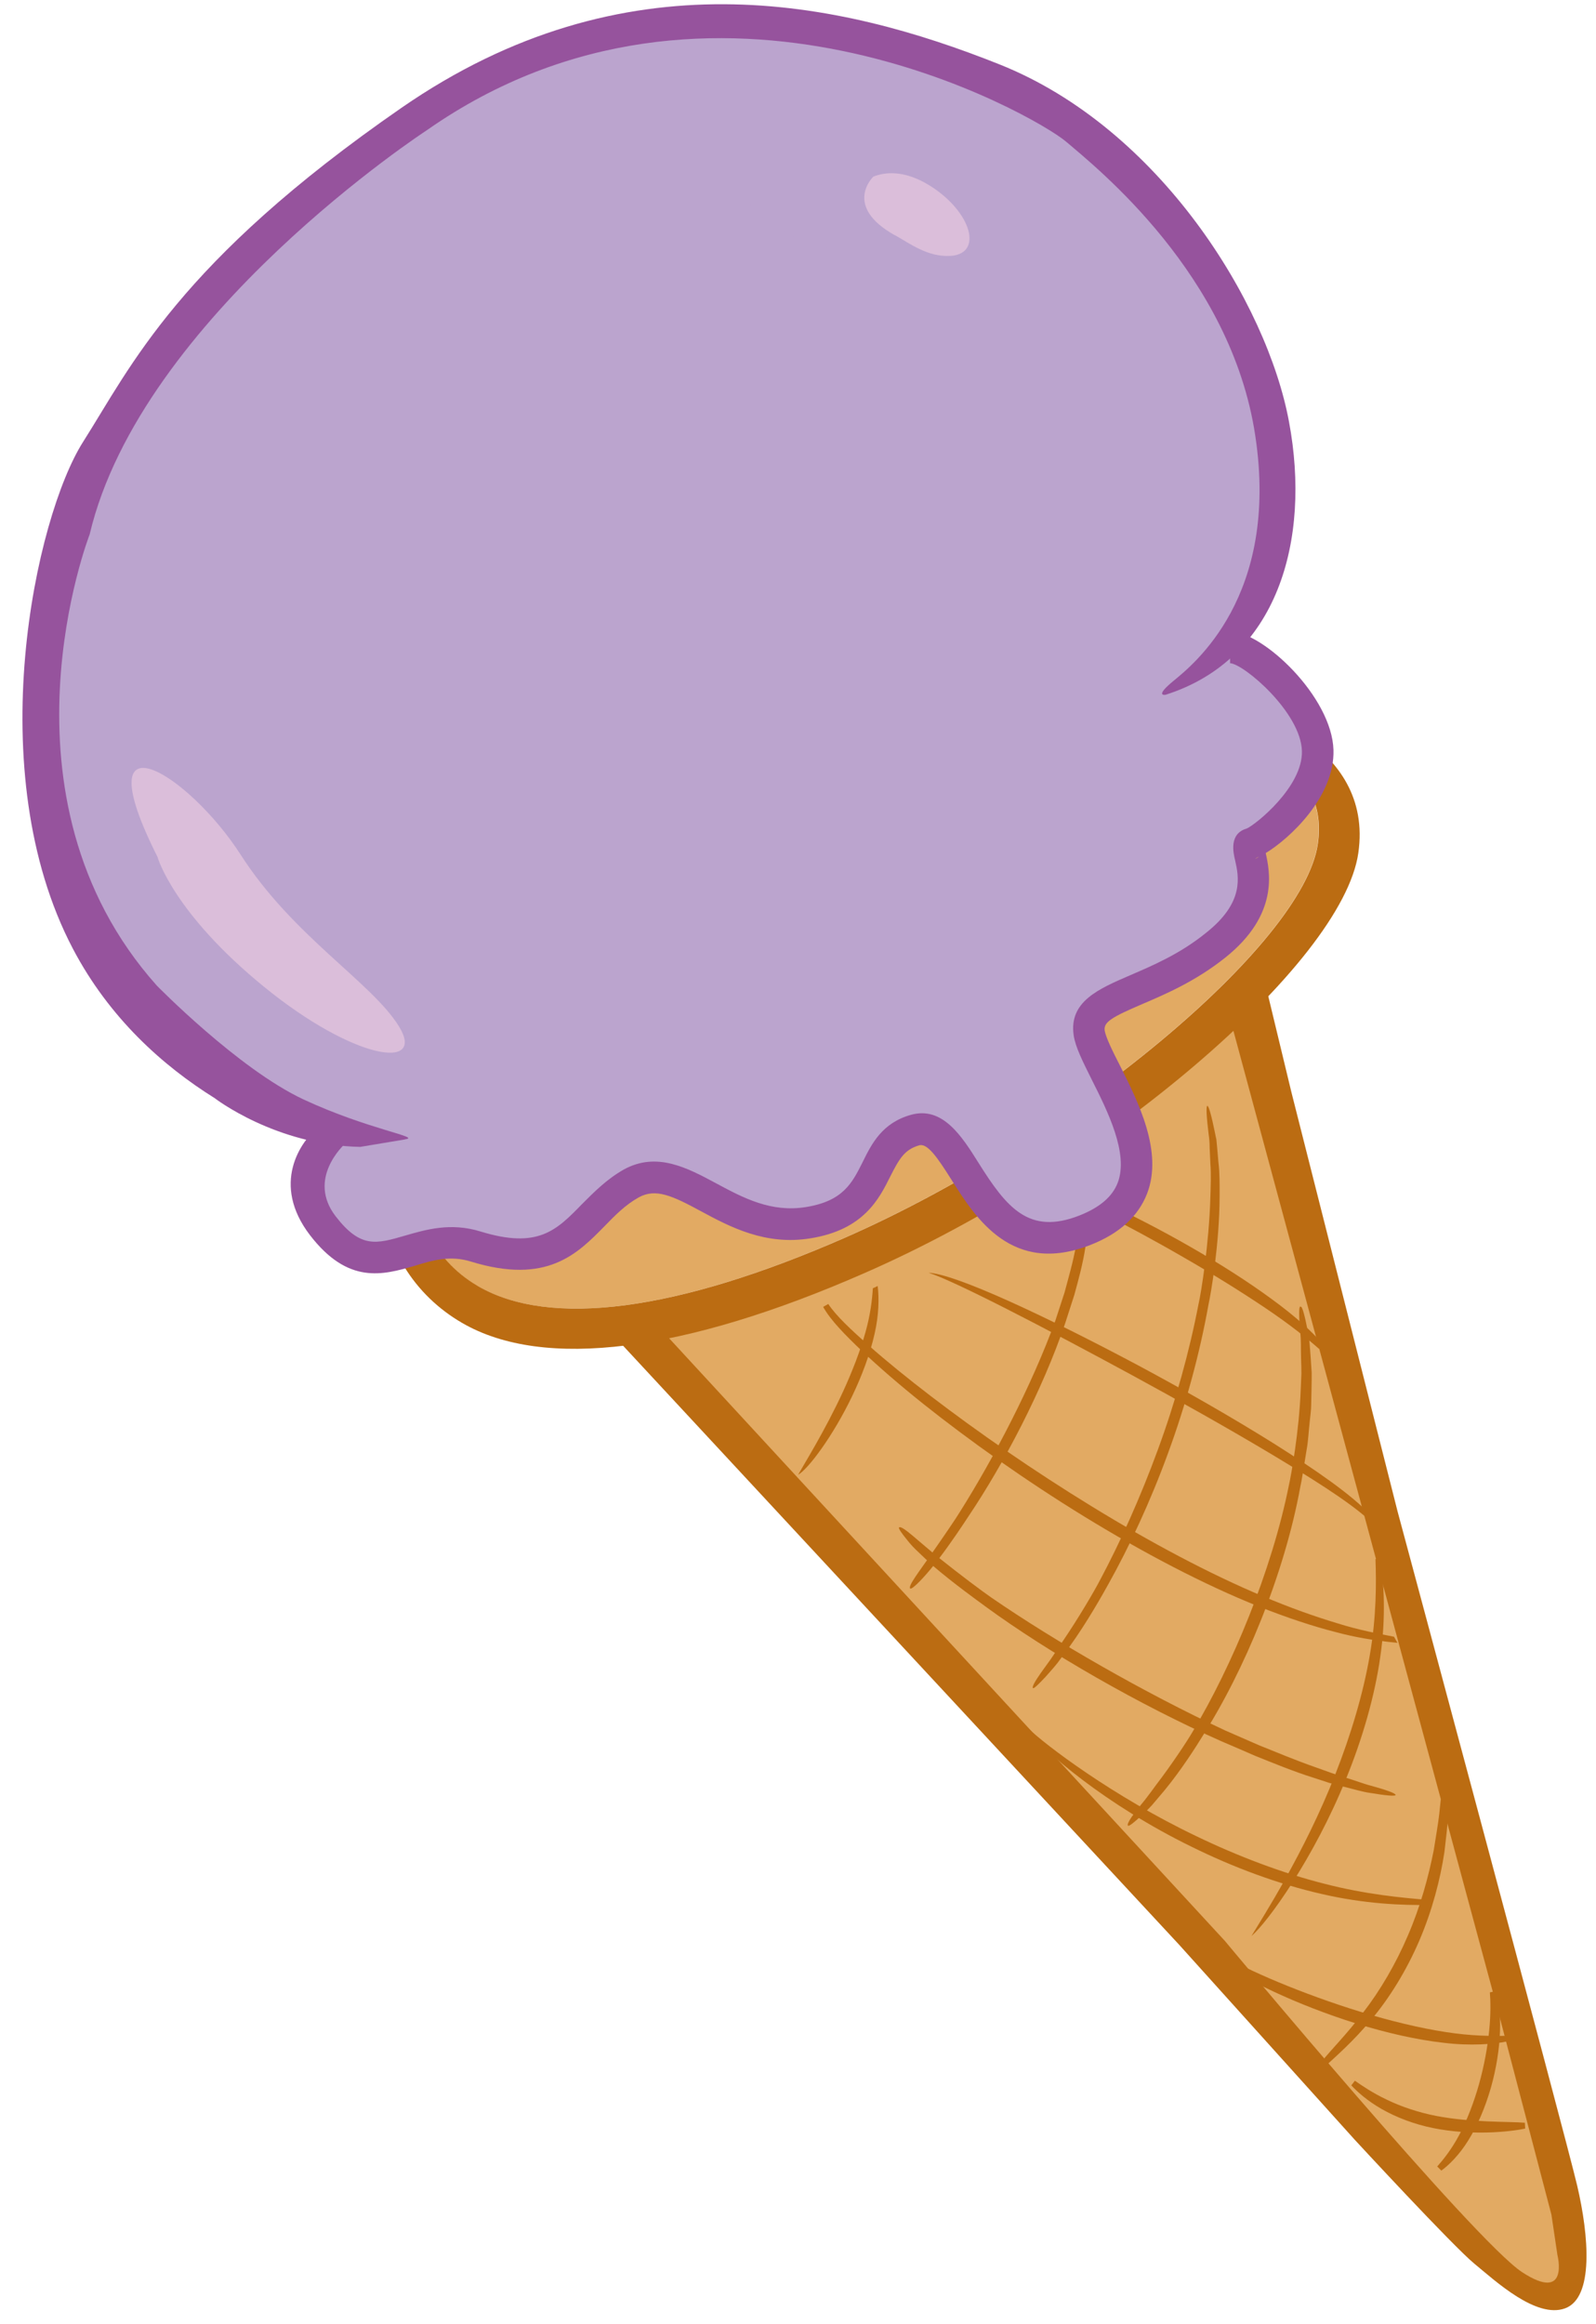 <svg width="57" height="83" viewBox="0 0 57 83" fill="none" xmlns="http://www.w3.org/2000/svg">
<path d="M22.77 47.386L44.714 71.34L51.819 79.094L53.601 81.035C53.601 81.035 54.887 82.23 55.506 81.942C56.124 81.654 56.908 80.631 55.248 76.399C53.583 72.167 44.561 35.352 44.561 35.352C44.561 35.352 41.407 38.732 37.12 41.207C37.12 41.207 29.059 45.586 25.912 46.486L22.77 47.386Z" fill="#E2AA63"/>
<path d="M49.78 58.448C49.254 58.343 48.562 58.221 47.765 57.97C46.969 57.731 46.069 57.413 45.113 57.008C43.196 56.206 41.053 55.061 38.989 53.793C36.919 52.525 34.922 51.141 33.25 49.861C32.417 49.224 31.664 48.611 31.033 48.054C30.408 47.497 29.863 46.995 29.581 46.566L29.398 46.67C29.673 47.16 30.181 47.668 30.788 48.25C31.4 48.826 32.135 49.463 32.962 50.124C34.616 51.441 36.624 52.868 38.719 54.154C40.814 55.44 43 56.592 44.972 57.376C45.959 57.768 46.883 58.074 47.698 58.282C48.421 58.478 49.058 58.57 49.566 58.631C49.633 58.637 49.848 58.662 49.909 58.668L49.786 58.448H49.78Z" fill="#BB6C12"/>
<path d="M49.848 64.094C49.848 64.156 49.486 64.119 48.935 64.027C48.66 63.99 48.347 63.892 47.998 63.807C47.827 63.764 47.649 63.715 47.465 63.666C47.288 63.605 47.104 63.549 46.92 63.488C46.179 63.255 45.444 62.949 44.844 62.71C44.25 62.453 43.79 62.251 43.625 62.184C40.71 60.891 37.458 59.023 35.204 57.376C34.904 57.155 34.052 56.543 33.323 55.918C33.146 55.759 32.974 55.593 32.821 55.447C32.662 55.3 32.527 55.159 32.417 55.018C32.203 54.754 32.074 54.577 32.111 54.546C32.209 54.454 32.803 55.042 33.532 55.63C34.267 56.218 35.093 56.837 35.406 57.051C37.672 58.613 40.894 60.463 43.76 61.798C43.925 61.871 44.378 62.067 44.966 62.325C45.56 62.563 46.289 62.87 47.012 63.121C47.373 63.255 47.729 63.378 48.059 63.482C48.396 63.58 48.696 63.703 48.966 63.77C49.499 63.917 49.848 64.039 49.842 64.101L49.848 64.094Z" fill="#BB6C12"/>
<path d="M51.023 67.849C50.105 67.775 48.77 67.653 47.287 67.267C45.811 66.894 44.207 66.287 42.725 65.571C39.748 64.15 37.31 62.294 36.728 61.724C37.133 62.465 39.534 64.474 42.547 65.944C44.041 66.685 45.683 67.292 47.202 67.635C48.721 67.99 50.099 68.045 51.023 68.026V67.855V67.849Z" fill="#BB6C12"/>
<path d="M53.798 72.7C53.314 72.712 52.542 72.712 51.624 72.565C50.705 72.424 49.645 72.167 48.604 71.848C46.528 71.211 44.482 70.335 43.662 69.815L43.539 69.98C44.298 70.636 46.326 71.603 48.451 72.265C49.517 72.596 50.613 72.847 51.569 72.951C52.524 73.067 53.345 73 53.822 72.902L53.798 72.694V72.7Z" fill="#BB6C12"/>
<path d="M48.99 54.142C48.255 53.358 46.969 52.482 45.487 51.545C43.998 50.614 42.296 49.64 40.636 48.752C37.31 46.982 34.132 45.5 33.164 45.451C34.046 45.727 37.133 47.319 40.44 49.114C42.094 50.014 43.796 50.969 45.297 51.864C46.791 52.758 48.102 53.572 48.874 54.258L48.996 54.142H48.99Z" fill="#BB6C12"/>
<path d="M45.413 46.388C44.574 45.77 43.551 45.12 42.504 44.52C41.456 43.92 40.378 43.363 39.423 42.928C38.945 42.707 38.498 42.523 38.094 42.377C38.008 42.346 37.929 42.321 37.855 42.297C37.757 42.364 37.653 42.425 37.549 42.487C37.677 42.536 37.818 42.591 37.959 42.652C38.333 42.818 38.761 43.02 39.227 43.252C40.152 43.718 41.211 44.287 42.259 44.894C43.306 45.494 44.329 46.131 45.186 46.707C46.044 47.282 46.717 47.821 47.109 48.17L47.263 48.03C46.913 47.595 46.258 47.001 45.413 46.388Z" fill="#BB6C12"/>
<path d="M38.786 42.144C38.841 42.138 38.878 42.419 38.902 42.867C38.927 43.093 38.902 43.35 38.878 43.632C38.865 43.773 38.853 43.92 38.841 44.067C38.829 44.214 38.792 44.367 38.767 44.52C38.676 45.133 38.504 45.745 38.369 46.241C38.21 46.731 38.088 47.111 38.045 47.246C37.23 49.653 35.834 52.298 34.597 54.136C34.437 54.381 33.978 55.079 33.519 55.679C33.059 56.286 32.575 56.782 32.508 56.727C32.416 56.647 32.827 56.12 33.255 55.508C33.684 54.895 34.15 54.215 34.303 53.958C35.466 52.109 36.844 49.499 37.696 47.148C37.739 47.013 37.861 46.639 38.02 46.155C38.149 45.666 38.327 45.065 38.431 44.471C38.461 44.324 38.498 44.177 38.516 44.03C38.535 43.883 38.553 43.742 38.572 43.608C38.608 43.332 38.657 43.081 38.657 42.86C38.688 42.425 38.725 42.138 38.78 42.125L38.786 42.144Z" fill="#BB6C12"/>
<path d="M31.173 46.008C31.149 46.425 31.081 46.958 30.916 47.552C30.726 48.238 30.432 48.991 30.108 49.696C29.458 51.104 28.693 52.323 28.503 52.666C28.864 52.464 29.752 51.282 30.438 49.849C30.781 49.132 31.075 48.354 31.235 47.632C31.388 46.97 31.4 46.358 31.345 45.923C31.29 45.953 31.228 45.984 31.167 46.008H31.173Z" fill="#BB6C12"/>
<path d="M43.117 39.492C43.166 39.473 43.27 39.853 43.392 40.453C43.404 40.527 43.423 40.606 43.441 40.686C43.447 40.766 43.46 40.852 43.466 40.943C43.484 41.121 43.496 41.305 43.515 41.501C43.564 41.886 43.558 42.309 43.558 42.732C43.551 44.434 43.245 46.211 43.16 46.59C42.853 48.311 42.357 50.149 41.72 51.882C41.089 53.615 40.33 55.238 39.583 56.574C39.387 56.929 38.823 57.933 38.211 58.784C38.058 58.993 37.904 59.201 37.764 59.391C37.617 59.575 37.47 59.734 37.347 59.875C37.096 60.144 36.925 60.309 36.894 60.285C36.845 60.248 36.961 60.046 37.17 59.746C37.274 59.599 37.396 59.428 37.531 59.244C37.66 59.054 37.8 58.846 37.941 58.631C38.523 57.78 39.093 56.8 39.283 56.433C39.993 55.103 40.722 53.493 41.347 51.784C41.977 50.075 42.48 48.262 42.804 46.572C42.896 46.186 43.178 44.434 43.227 42.762C43.239 42.346 43.258 41.935 43.227 41.55C43.221 41.36 43.209 41.176 43.202 40.998C43.202 40.827 43.19 40.662 43.166 40.508C43.092 39.908 43.068 39.51 43.117 39.492Z" fill="#BB6C12"/>
<path d="M46.455 46.664C46.51 46.645 46.602 46.995 46.706 47.533C46.773 47.803 46.779 48.128 46.81 48.477C46.822 48.654 46.834 48.832 46.846 49.022C46.846 49.206 46.846 49.401 46.84 49.591L46.828 50.167C46.828 50.357 46.797 50.547 46.779 50.737C46.736 51.11 46.724 51.472 46.663 51.784C46.559 52.421 46.485 52.911 46.442 53.082C45.879 56.206 44.433 59.679 42.939 62.012C42.749 62.325 42.192 63.206 41.585 63.941C41.432 64.125 41.285 64.297 41.144 64.462C40.998 64.621 40.857 64.756 40.734 64.866C40.489 65.093 40.318 65.228 40.287 65.197C40.238 65.154 40.348 64.97 40.544 64.707C40.642 64.578 40.765 64.431 40.893 64.272C41.022 64.107 41.157 63.923 41.291 63.739C41.855 63.004 42.418 62.147 42.602 61.828C43.998 59.501 45.419 56.102 46.032 53.039C46.111 52.69 46.399 51.116 46.455 49.61C46.461 49.42 46.473 49.236 46.479 49.052C46.479 48.869 46.473 48.691 46.467 48.52C46.455 48.176 46.473 47.852 46.436 47.582C46.393 47.037 46.381 46.676 46.436 46.658L46.455 46.664Z" fill="#BB6C12"/>
<path d="M49.124 55.673C49.155 56.506 49.161 57.731 48.922 59.103C48.69 60.469 48.242 61.963 47.691 63.359C46.595 66.159 45.076 68.498 44.696 69.135C45.272 68.651 46.932 66.348 48.077 63.513C48.653 62.104 49.1 60.567 49.296 59.164C49.504 57.755 49.425 56.494 49.296 55.661L49.124 55.679V55.673Z" fill="#BB6C12"/>
<path d="M51.514 63.807C51.477 64.058 51.44 64.382 51.403 64.768C51.36 65.148 51.281 65.589 51.207 66.061C51.023 67.004 50.73 68.082 50.288 69.105C49.854 70.127 49.284 71.095 48.69 71.861C48.108 72.638 47.526 73.208 47.19 73.637L47.355 73.765C47.71 73.435 48.341 72.889 48.972 72.124C49.615 71.365 50.233 70.366 50.687 69.307C51.146 68.241 51.44 67.114 51.587 66.134C51.642 65.644 51.703 65.191 51.716 64.799C51.722 64.407 51.728 64.076 51.716 63.825H51.507L51.514 63.807Z" fill="#BB6C12"/>
<path d="M54.465 75.805C53.871 75.756 52.554 75.805 51.286 75.56C50.656 75.437 50.037 75.229 49.535 74.984C49.026 74.745 48.634 74.476 48.389 74.304L48.261 74.47C48.463 74.69 48.83 75.021 49.345 75.315C49.859 75.609 50.508 75.86 51.182 75.995C52.536 76.27 53.902 76.135 54.471 76.013L54.459 75.805H54.465Z" fill="#BB6C12"/>
<path d="M53.209 71.144C53.234 71.438 53.246 71.928 53.185 72.51C53.13 73.092 53.007 73.765 52.824 74.421C52.64 75.076 52.395 75.713 52.119 76.234C51.844 76.754 51.537 77.134 51.329 77.367L51.476 77.514C51.733 77.33 52.113 76.962 52.438 76.436C52.768 75.909 53.05 75.241 53.246 74.555C53.442 73.863 53.552 73.153 53.571 72.54C53.595 71.928 53.516 71.407 53.411 71.107L53.209 71.15V71.144Z" fill="#BB6C12"/>
<path d="M17.055 45.923C19.628 47.423 24.154 46.829 30.137 44.214C38.167 40.698 46.551 33.722 47.06 30.133C47.415 27.592 45.192 26.55 42.901 25.889C42.564 26.128 42.307 26.348 42.24 26.526C42.111 26.857 42.16 27.365 42.215 27.959C42.338 29.294 42.644 31.426 41.015 33.337C39.477 35.131 37.873 35.039 36.709 34.978C36.023 34.935 35.496 34.635 35.276 34.861C35.025 35.125 35 35.884 34.817 36.423C34.382 37.728 33.788 39.516 31.215 40.686C28.814 41.788 27.032 40.986 25.942 40.649C25.55 40.527 25.146 40.398 25.023 40.478L24.276 41.078C23.272 41.966 21.747 43.583 19.548 43.546C17.38 43.516 15.751 42.389 15.089 41.978C15.003 42.033 14.875 42.107 14.722 42.193C14.887 43.418 15.432 44.986 17.049 45.923H17.055Z" fill="#E2AA63"/>
<path d="M14.704 41.984C14.838 43.228 15.347 44.924 17.062 45.923C19.634 47.423 24.16 46.829 30.144 44.214C38.173 40.698 46.558 33.722 47.066 30.133C47.434 27.524 45.076 26.495 42.724 25.834L42.271 25.699L43.024 24.787C44.58 25.221 49.069 26.563 48.512 30.458C47.948 34.421 39.331 41.77 30.86 45.469C24.46 48.275 19.42 48.942 16.498 47.239C14.851 46.284 13.57 44.496 13.62 42.095L14.704 41.984Z" fill="#BB6C12"/>
<path d="M21.955 47.736L42.117 69.454L48.377 76.405C48.377 76.405 51.905 80.227 52.664 80.845C53.417 81.464 54.869 82.811 55.898 82.432C56.927 82.052 56.749 79.847 56.327 78.046C55.904 76.252 49.914 53.977 49.914 53.977L46.123 39.008L45.057 34.586L43.759 35.731L53.595 72.167L55.408 79.088L55.622 80.527C55.622 80.527 56.063 82.248 54.367 81.145C52.67 80.043 43.747 69.313 43.747 69.313L23.321 47.166L21.961 47.742L21.955 47.736Z" fill="#BB6C12"/>
<path d="M3.734 34.157C3.734 34.157 0.66 27.751 1.824 21.761C2.987 15.771 5.958 11.018 12.456 6.21C18.954 1.403 21.508 -0.08 29.599 1.047C37.69 2.174 42.657 7.723 44.451 12.078C44.451 12.078 47.507 17.847 43.924 22.557C43.924 22.557 46.056 24.162 46.558 25.148C47.06 26.14 47.507 27.047 45.835 29.392C45.835 29.392 44.892 29.276 44.831 30.672C44.77 32.069 44.359 33.006 42.889 34.298C41.425 35.59 38.884 35.627 38.835 36.656C38.786 37.685 41.119 40.643 40.66 41.77C40.201 42.897 39.986 43.473 38.639 43.834C37.291 44.196 36.642 44.692 35.528 43.228C34.419 41.758 33.506 39.963 32.484 40.478C31.461 40.992 31.479 41.984 30.781 42.56C30.083 43.136 28.882 43.871 27.137 43.418C25.391 42.965 23.915 41.507 22.758 42.309C21.6 43.111 21.306 43.791 20.044 44.232C18.783 44.673 17.901 44.575 17.043 44.502C16.186 44.428 15.041 44.839 13.816 44.783C12.591 44.728 11.041 44.275 11.121 42.744C11.2 41.213 12.523 40.992 11.427 40.196C10.325 39.394 4.794 36.95 3.734 34.157Z" fill="#BBA4CE"/>
<path d="M11.427 40.196C10.704 40.76 9.681 42.297 11.072 44.11C12.438 45.886 13.681 45.525 14.783 45.212C15.451 45.004 16.076 44.82 16.823 45.053C19.53 45.886 20.62 44.777 21.582 43.797C21.968 43.399 22.341 43.02 22.819 42.756C23.425 42.425 24.025 42.707 25.042 43.258C26.065 43.81 27.339 44.489 28.956 44.22C30.848 43.914 31.399 42.811 31.797 42.009C32.116 41.384 32.3 41.054 32.827 40.901C33.12 40.815 33.476 41.329 33.978 42.125C34.842 43.497 36.146 45.561 38.957 44.453C39.986 44.048 40.654 43.43 40.966 42.628C41.548 41.127 40.648 39.345 39.992 38.04C39.741 37.55 39.49 37.042 39.453 36.797C39.41 36.497 39.717 36.319 40.788 35.86C41.646 35.492 42.706 35.039 43.771 34.188C45.682 32.657 45.351 31.125 45.204 30.464C46.056 29.95 47.673 28.449 47.624 26.783C47.569 24.884 45.106 22.557 43.931 22.551V23.684C44.414 23.703 46.46 25.436 46.497 26.82C46.533 28.1 44.837 29.453 44.525 29.588C43.888 29.772 44.047 30.452 44.108 30.709C44.243 31.309 44.451 32.222 43.073 33.312C42.13 34.078 41.144 34.488 40.354 34.831C39.233 35.315 38.173 35.768 38.345 36.968C38.406 37.391 38.669 37.906 38.994 38.561C39.551 39.669 40.317 41.188 39.919 42.236C39.729 42.732 39.282 43.118 38.553 43.406C36.746 44.116 35.95 43.124 34.946 41.525C34.352 40.576 33.666 39.498 32.539 39.81C31.504 40.098 31.13 40.845 30.805 41.507C30.432 42.248 30.113 42.891 28.784 43.105C27.541 43.307 26.549 42.781 25.581 42.26C24.534 41.697 23.45 41.121 22.28 41.764C21.661 42.113 21.196 42.591 20.785 43.001C19.873 43.938 19.218 44.606 17.172 43.981C16.094 43.644 15.2 43.914 14.477 44.122C13.442 44.422 12.879 44.594 11.984 43.43C10.98 42.119 12.205 40.931 12.407 40.766L11.439 40.196H11.427ZM44.959 30.593C44.916 30.623 44.874 30.654 44.825 30.672C44.855 30.654 44.916 30.605 44.959 30.593Z" fill="#96539D"/>
<path d="M14.465 40.686C15.084 40.606 13.16 40.343 10.833 39.259C8.506 38.169 5.596 35.192 5.596 35.192C-0.436 28.425 3.202 19.084 3.202 19.084C5.039 11.294 15.255 4.643 15.255 4.643C25.477 -2.511 36.985 4.128 38.075 5.059C39.166 5.99 43.967 9.806 44.831 15.557C45.701 21.308 42.602 23.745 41.903 24.321C41.211 24.891 41.628 24.811 41.628 24.811C45.621 23.543 46.828 19.311 46.037 15.067C45.254 10.822 41.426 4.587 35.705 2.303C29.979 0.018 22.311 -1.666 14.336 3.852C6.362 9.371 4.678 13.088 2.969 15.777C1.26 18.466 -0.724 27.537 2.601 33.876C3.906 36.362 5.823 38.065 7.667 39.216C7.667 39.216 9.841 40.901 12.866 40.956L14.453 40.692L14.465 40.686Z" fill="#96539D"/>
<path d="M5.633 30.629C5.633 30.629 6.203 32.608 9.424 35.235C12.646 37.863 15.218 38.23 14.25 36.656C13.283 35.082 10.471 33.447 8.597 30.525C6.723 27.604 2.938 25.283 5.639 30.629H5.633Z" fill="#DBBEDA"/>
<path d="M27.75 8.121C28.295 8.428 28.932 8.918 29.746 8.869C30.916 8.795 30.5 7.313 29.042 6.382C28.08 5.769 27.37 5.886 26.99 6.039C26.99 6.039 25.888 7.08 27.75 8.127V8.121Z" fill="#BBA4CE"/>
<path d="M31.951 8.391C32.496 8.697 33.133 9.187 33.947 9.138C35.117 9.065 34.701 7.582 33.243 6.651C32.281 6.039 31.571 6.155 31.191 6.308C31.191 6.308 30.089 7.35 31.951 8.397V8.391Z" fill="#DBBEDA"/>
</svg>
